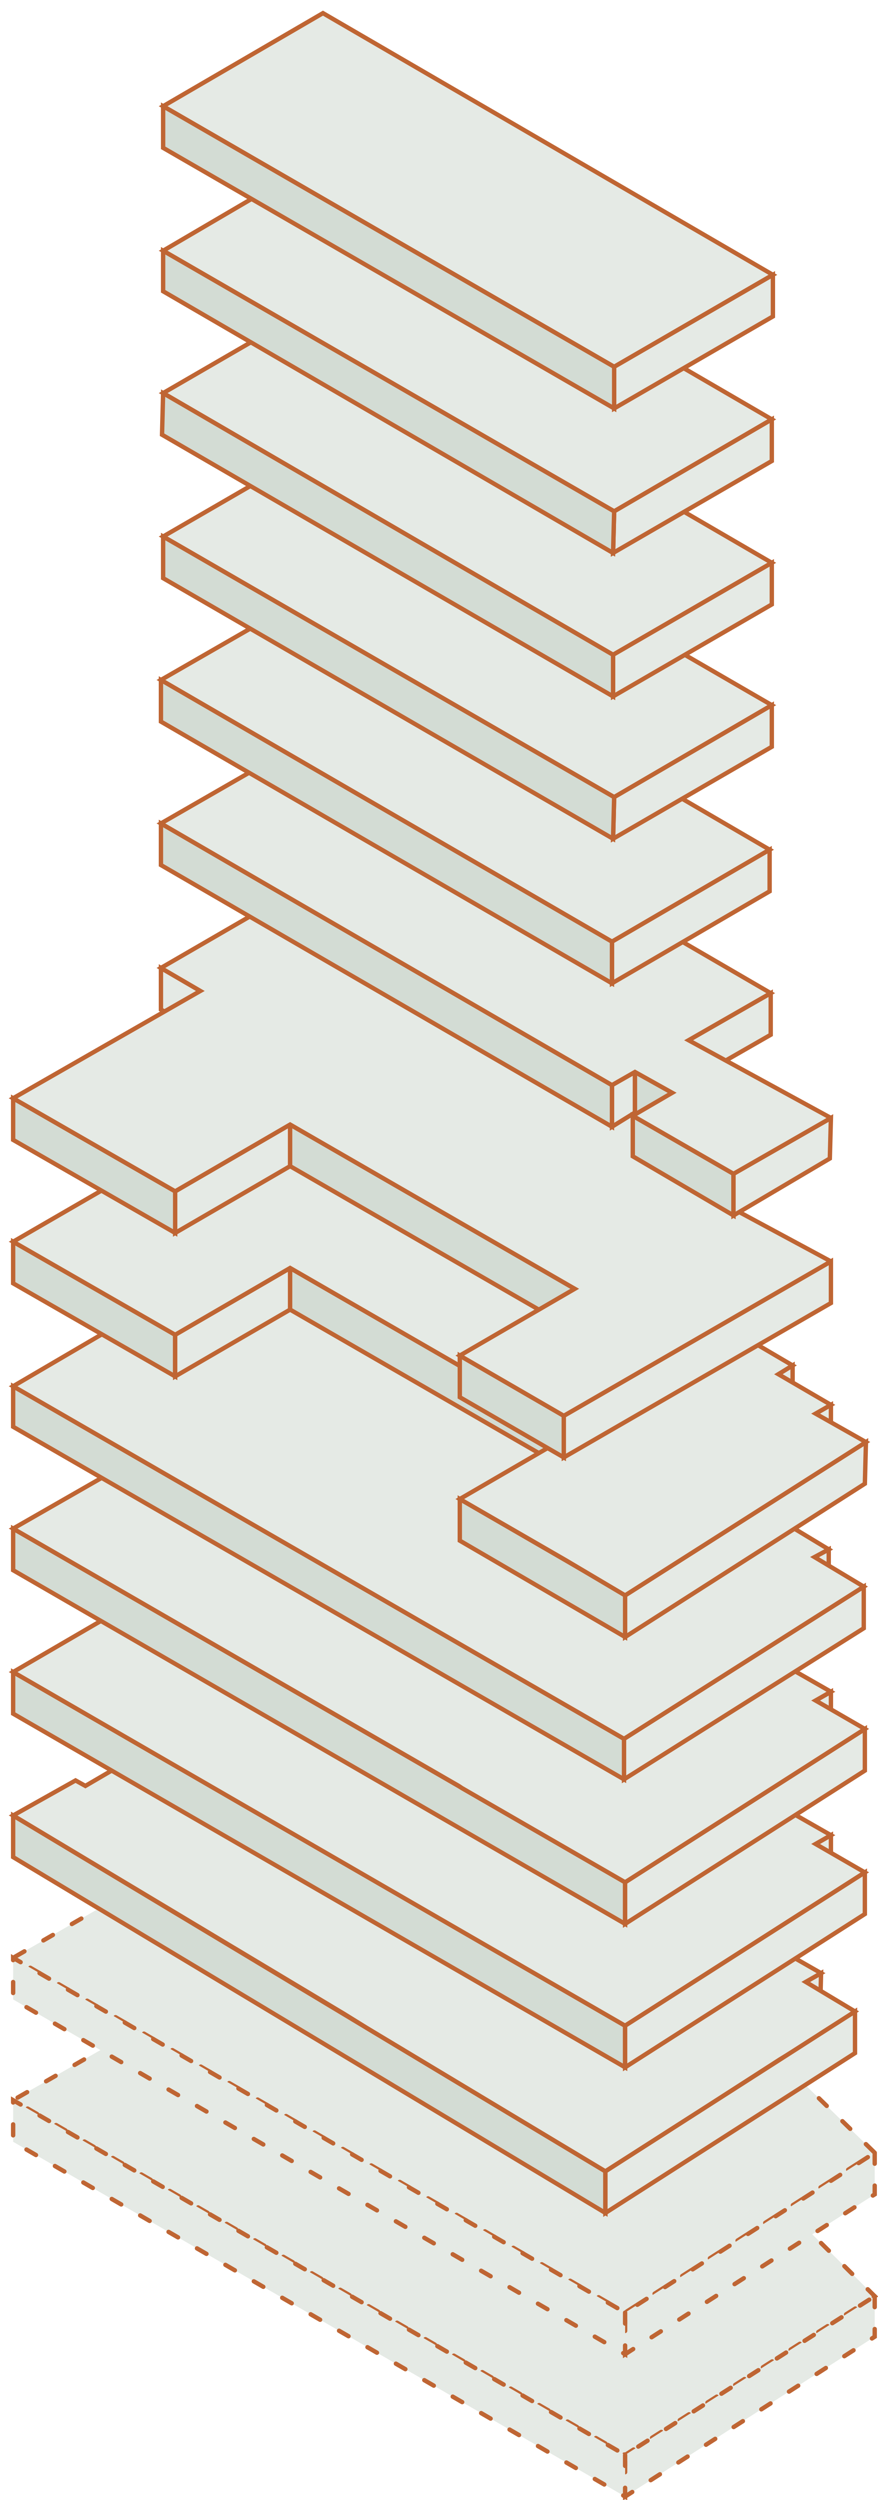 <?xml version="1.0" encoding="utf-8"?>
<!-- Generator: $$$/GeneralStr/196=Adobe Illustrator 27.6.0, SVG Export Plug-In . SVG Version: 6.00 Build 0)  -->
<svg version="1.1" id="Ebene_16" xmlns="http://www.w3.org/2000/svg" xmlns:xlink="http://www.w3.org/1999/xlink" x="0px" y="0px"
	 viewBox="0 0 80.2 228.3" style="enable-background:new 0 0 80.2 228.3;" xml:space="preserve">
<style type="text/css">
	.st0{fill:#E5EAE5;stroke:#BF6533;stroke-width:0.4;stroke-linecap:round;stroke-miterlimit:10;stroke-dasharray:0,0,1,2;}
	.st1{fill:#E5EAE5;stroke:#BF6533;stroke-width:0.4;stroke-miterlimit:10;}
	.st2{fill:#D3DCD4;stroke:#BF6533;stroke-width:0.4;stroke-miterlimit:10;}
</style>
<g id="U-2">
	<g>
		<polygon class="st0" points="57.1,188.9 59.8,191.1 64.9,195.1 69.5,199.4 79.9,209.7 57.1,224.2 1.2,191.8 31.7,174.3 		"/>
		<polygon class="st0" points="79.9,209.7 79.9,213.4 57.1,228 57.1,224.2 		"/>
		<polygon class="st0" points="57.1,224.2 57.1,228 1.2,195.6 1.2,191.8 		"/>
	</g>
</g>
<g id="U-1">
	<g>
		<polygon class="st0" points="56.8,175.8 64.9,182.1 67.2,184.2 79.9,196.6 57.1,211.2 1.2,178.8 31.6,161.3 		"/>
		<polygon class="st0" points="79.9,196.6 79.9,200.4 57.1,215 57.1,211.2 		"/>
		<polygon class="st0" points="57.1,211.2 57.1,215 1.2,182.6 1.2,178.8 		"/>
	</g>
</g>
<g id="_1">
	<g>
		<polygon class="st1" points="25.1,156.5 25.1,160.3 24.2,159.8 24.2,156 		"/>
		<polygon class="st1" points="49.1,158.4 49.1,162.2 48.5,162.6 48.5,158.8 		"/>
		<polygon class="st1" points="58.3,164.5 58.3,168.2 57.6,168.7 57.6,164.9 		"/>
		<polygon class="st1" points="64,168.6 64,172.3 62.2,173.4 62.2,169.6 		"/>
		<polygon class="st1" points="68.3,173.1 68.3,176.9 66.9,177.7 66.9,173.9 		"/>
		<polygon class="st1" points="71.5,176.6 71.5,180.4 70.1,181.2 70.1,177.4 		"/>
		<polygon class="st1" points="75,180.2 74.9,184 73.5,184.8 73.6,181 		"/>
		<polygon class="st2" points="55.3,198.3 55.3,202.1 1.2,169.6 1.2,165.8 		"/>
		<polygon class="st1" points="49.1,158.4 48.5,158.8 58.3,164.5 57.6,164.9 64,168.6 62.2,169.6 68.3,173.1 66.9,173.9 71.5,176.6 
			70.1,177.4 75,180.2 73.6,181 78.1,183.7 76.2,185 75.3,185.5 73.5,186.7 71.2,188.1 66.7,191 64.7,192.3 55.3,198.3 33.5,185.2 
			31.4,183.9 1.2,165.8 6.9,162.6 7.8,163.1 15.5,158.6 18.5,160.3 25.1,156.5 24.2,156 34.5,150 		"/>
	</g>
</g>
<polygon class="st1" points="78.1,183.7 78.1,187.5 55.3,202.1 55.3,198.3 "/>
<g id="_2">
	<g>
		<polygon class="st1" points="70.4,156.2 70.3,160 66.1,162.5 66.1,158.7 		"/>
		<polygon class="st1" points="69.2,160.5 69.2,164.3 67.8,165.1 67.8,161.3 		"/>
		<polygon class="st1" points="72.4,164 72.4,167.8 71,168.6 71,164.8 		"/>
		<polygon class="st1" points="75.9,167.6 75.9,171.4 74.5,172.2 74.5,168.4 		"/>
		<polygon class="st2" points="57.1,185 57.1,188.8 1.2,156.5 1.2,152.7 		"/>
		<polygon class="st1" points="70.4,156.2 66.1,158.7 69.2,160.5 67.8,161.3 72.4,164 71,164.8 75.9,167.6 74.5,168.4 79,171 
			57.1,185 42.2,176.4 1.2,152.7 18.2,142.8 23.4,145.8 23.6,145.9 27.1,147.9 39.8,140.6 40.2,140.4 40.6,140.2 41.7,139.6 
			42.4,140.1 		"/>
		<polygon class="st1" points="79,171 79,174.8 57.1,188.8 57.1,185 		"/>
	</g>
</g>
<g id="_3">
	<g>
		<polygon class="st1" points="18.3,129.8 18.3,133.5 14.7,131.5 14.7,127.7 		"/>
		<polygon class="st1" points="70.4,143.1 70.3,146.9 66.1,149.4 66.1,145.6 		"/>
		<polygon class="st1" points="69.2,147.4 69.2,151.2 67.8,152 67.8,148.2 		"/>
		<polygon class="st1" points="72.4,150.9 72.4,154.7 71,155.5 71,151.7 		"/>
		<polygon class="st1" points="75.9,154.5 75.9,158.3 74.5,159.1 74.5,155.3 		"/>
		<polygon class="st2" points="57.1,171.9 57.1,175.7 1.2,143.4 1.2,139.6 		"/>
		<polygon class="st1" points="79,157.9 79,161.7 57.1,175.7 57.1,171.9 		"/>
		<polygon class="st1" points="29.2,119.3 70.4,143.1 66.1,145.6 69.2,147.4 67.8,148.2 72.4,150.9 71,151.7 75.9,154.5 74.5,155.3 
			79,157.9 57.1,171.9 42.2,163.3 41.9,163.1 1.2,139.6 18.3,129.8 14.7,127.7 		"/>
	</g>
</g>
<polygon class="st1" points="18.1,116.7 18.1,120.5 14.6,118.4 14.6,114.6 "/>
<polygon class="st1" points="70.2,130.1 70.2,133.8 66,136.3 66,132.5 "/>
<polygon class="st1" points="69.1,134.3 69,138.1 67.6,138.9 67.7,135.2 "/>
<polygon class="st1" points="72.3,137.8 72.3,141.6 70.9,142.4 70.9,138.6 "/>
<polygon class="st1" points="75.7,141.5 75.7,145.2 74.4,146 74.4,142.2 "/>
<polygon class="st1" points="78.9,144.9 78.9,148.7 57,162.5 57,158.8 "/>
<polygon class="st2" points="57,158.8 57,162.5 1.2,130.3 1.2,126.6 "/>
<polygon class="st1" points="29,106.2 70.2,130.1 66,132.5 69.1,134.3 67.7,135.2 72.3,137.8 70.9,138.6 75.7,141.5 74.4,142.2 
	78.9,144.9 57,158.8 1.2,126.6 18.1,116.7 14.6,114.6 "/>
<g id="_5">
	<g>
		<polygon class="st1" points="18.3,103.5 18.2,107.3 14.7,105.3 14.7,101.5 		"/>
		<polygon class="st1" points="70.4,116.9 70.4,120.7 66.1,123.2 66.1,119.4 		"/>
		<polygon class="st1" points="69.2,121.2 69.2,125 67.8,125.8 67.8,122 		"/>
		<polygon class="st2" points="16,121.9 16,125.7 1.2,117.2 1.2,113.4 		"/>
		<polygon class="st1" points="26.5,115.8 26.5,119.6 16,125.7 16,121.9 		"/>
		<polygon class="st1" points="72.4,124.7 72.4,128.5 71,129.3 71.1,125.5 		"/>
		<polygon class="st1" points="75.9,128.3 75.9,132.1 74.5,132.9 74.5,129.1 		"/>
		<polygon class="st2" points="52.5,130.8 52.5,134.6 26.5,119.6 26.5,115.8 		"/>
		<polygon class="st2" points="57.2,145.7 57.1,149.5 42,140.7 42,136.9 		"/>
		<polygon class="st1" points="79.1,131.7 79,135.5 57.1,149.5 57.1,145.7 		"/>
		<polygon class="st1" points="29.2,93.1 70.4,116.9 66.1,119.4 69.2,121.2 67.8,122 72.4,124.7 71.1,125.5 75.9,128.3 74.5,129.1 
			79.1,131.7 57.1,145.7 51.7,142.5 42,136.9 52.5,130.8 26.5,115.8 16,121.9 1.2,113.4 18.3,103.5 14.7,101.5 		"/>
	</g>
</g>
<g id="_6">
	<g>
		<polygon class="st1" points="18.3,90.5 18.3,94.2 14.7,92.2 14.7,88.4 		"/>
		<polygon class="st1" points="70.4,103.8 70.4,107.6 62.8,112 62.9,108.2 		"/>
		<polygon class="st1" points="26.5,102.7 26.5,106.5 16,112.6 16,108.8 		"/>
		<polygon class="st2" points="16,108.8 16,112.6 1.2,104.1 1.2,100.3 		"/>
		<polygon class="st2" points="52.5,117.7 52.5,121.5 26.5,106.5 26.5,102.7 		"/>
		<polygon class="st2" points="51.5,129.3 51.5,133.1 42,127.6 42,123.8 		"/>
		<polygon class="st1" points="75.9,115.2 75.9,119 51.5,133.1 51.5,129.3 		"/>
		<polyline class="st1" points="75.9,115.2 51.5,129.3 42,123.8 52.5,117.7 26.5,102.7 16,108.8 1.2,100.3 18.3,90.5 14.7,88.4 
			29.2,80 70.4,103.8 62.9,108.2 75.9,115.2 		"/>
	</g>
</g>
<g id="_7">
	<g>
		<polygon class="st1" points="70.4,90.7 70.4,94.5 62.9,98.8 62.9,95 		"/>
		<polygon class="st1" points="58,97.9 58,101.6 55.9,102.9 55.9,99.1 		"/>
		<polygon class="st2" points="55.9,99.1 55.9,102.9 14.7,79 14.7,75.2 		"/>
		<polygon class="st2" points="61.4,99.8 61.3,103.6 58,101.6 58,97.9 		"/>
		<polygon class="st2" points="67,107.2 67,111 57.8,105.6 57.8,101.9 		"/>
		<polygon class="st1" points="75.9,102.1 75.8,105.8 67,111 67,107.2 		"/>
		<polyline class="st1" points="75.9,102.1 67,107.2 57.8,101.9 61.4,99.8 58,97.9 55.9,99.1 14.7,75.2 29.3,66.8 70.4,90.7 
			62.9,95 75.9,102.1 		"/>
	</g>
</g>
<g id="_8">
	<g>
		<polygon class="st1" points="29.3,53.7 70.3,77.6 55.9,86 14.7,62.1 		"/>
		<polygon class="st1" points="70.3,77.6 70.3,81.4 55.9,89.8 55.9,86 		"/>
		<polygon class="st2" points="55.9,86 55.9,89.8 14.7,65.9 14.7,62.1 		"/>
	</g>
</g>
<g id="_9">
	<g>
		<polygon class="st1" points="29.4,40.6 70.5,64.4 56.1,72.8 14.9,49 		"/>
		<polygon class="st1" points="70.5,64.4 70.5,68.2 56,76.6 56.1,72.8 		"/>
		<polygon class="st2" points="56.1,72.8 56,76.6 14.9,52.8 14.9,49 		"/>
	</g>
</g>
<g id="_10">
	<g>
		<polygon class="st1" points="29.4,27.5 70.5,51.4 56,59.8 14.9,35.9 		"/>
		<polygon class="st1" points="70.5,51.4 70.5,55.2 56,63.6 56,59.8 		"/>
		<polygon class="st2" points="56,59.8 56,63.6 14.8,39.7 14.9,35.9 		"/>
	</g>
</g>
<g id="_11">
	<g>
		<polygon class="st1" points="29.4,14.4 70.5,38.3 56.1,46.7 14.9,22.9 		"/>
		<polygon class="st1" points="70.5,38.3 70.5,42.1 56,50.5 56.1,46.7 		"/>
		<polygon class="st2" points="56.1,46.7 56,50.5 14.9,26.6 14.9,22.9 		"/>
	</g>
</g>
<g id="_12">
	<g>
		<polygon class="st1" points="29.5,1.2 70.6,25.1 56.1,33.5 14.9,9.7 		"/>
		<polygon class="st1" points="70.6,25.1 70.6,28.9 56.1,37.3 56.1,33.5 		"/>
		<polygon class="st2" points="56.1,33.5 56.1,37.3 14.9,13.5 14.9,9.7 		"/>
	</g>
</g>
</svg>
